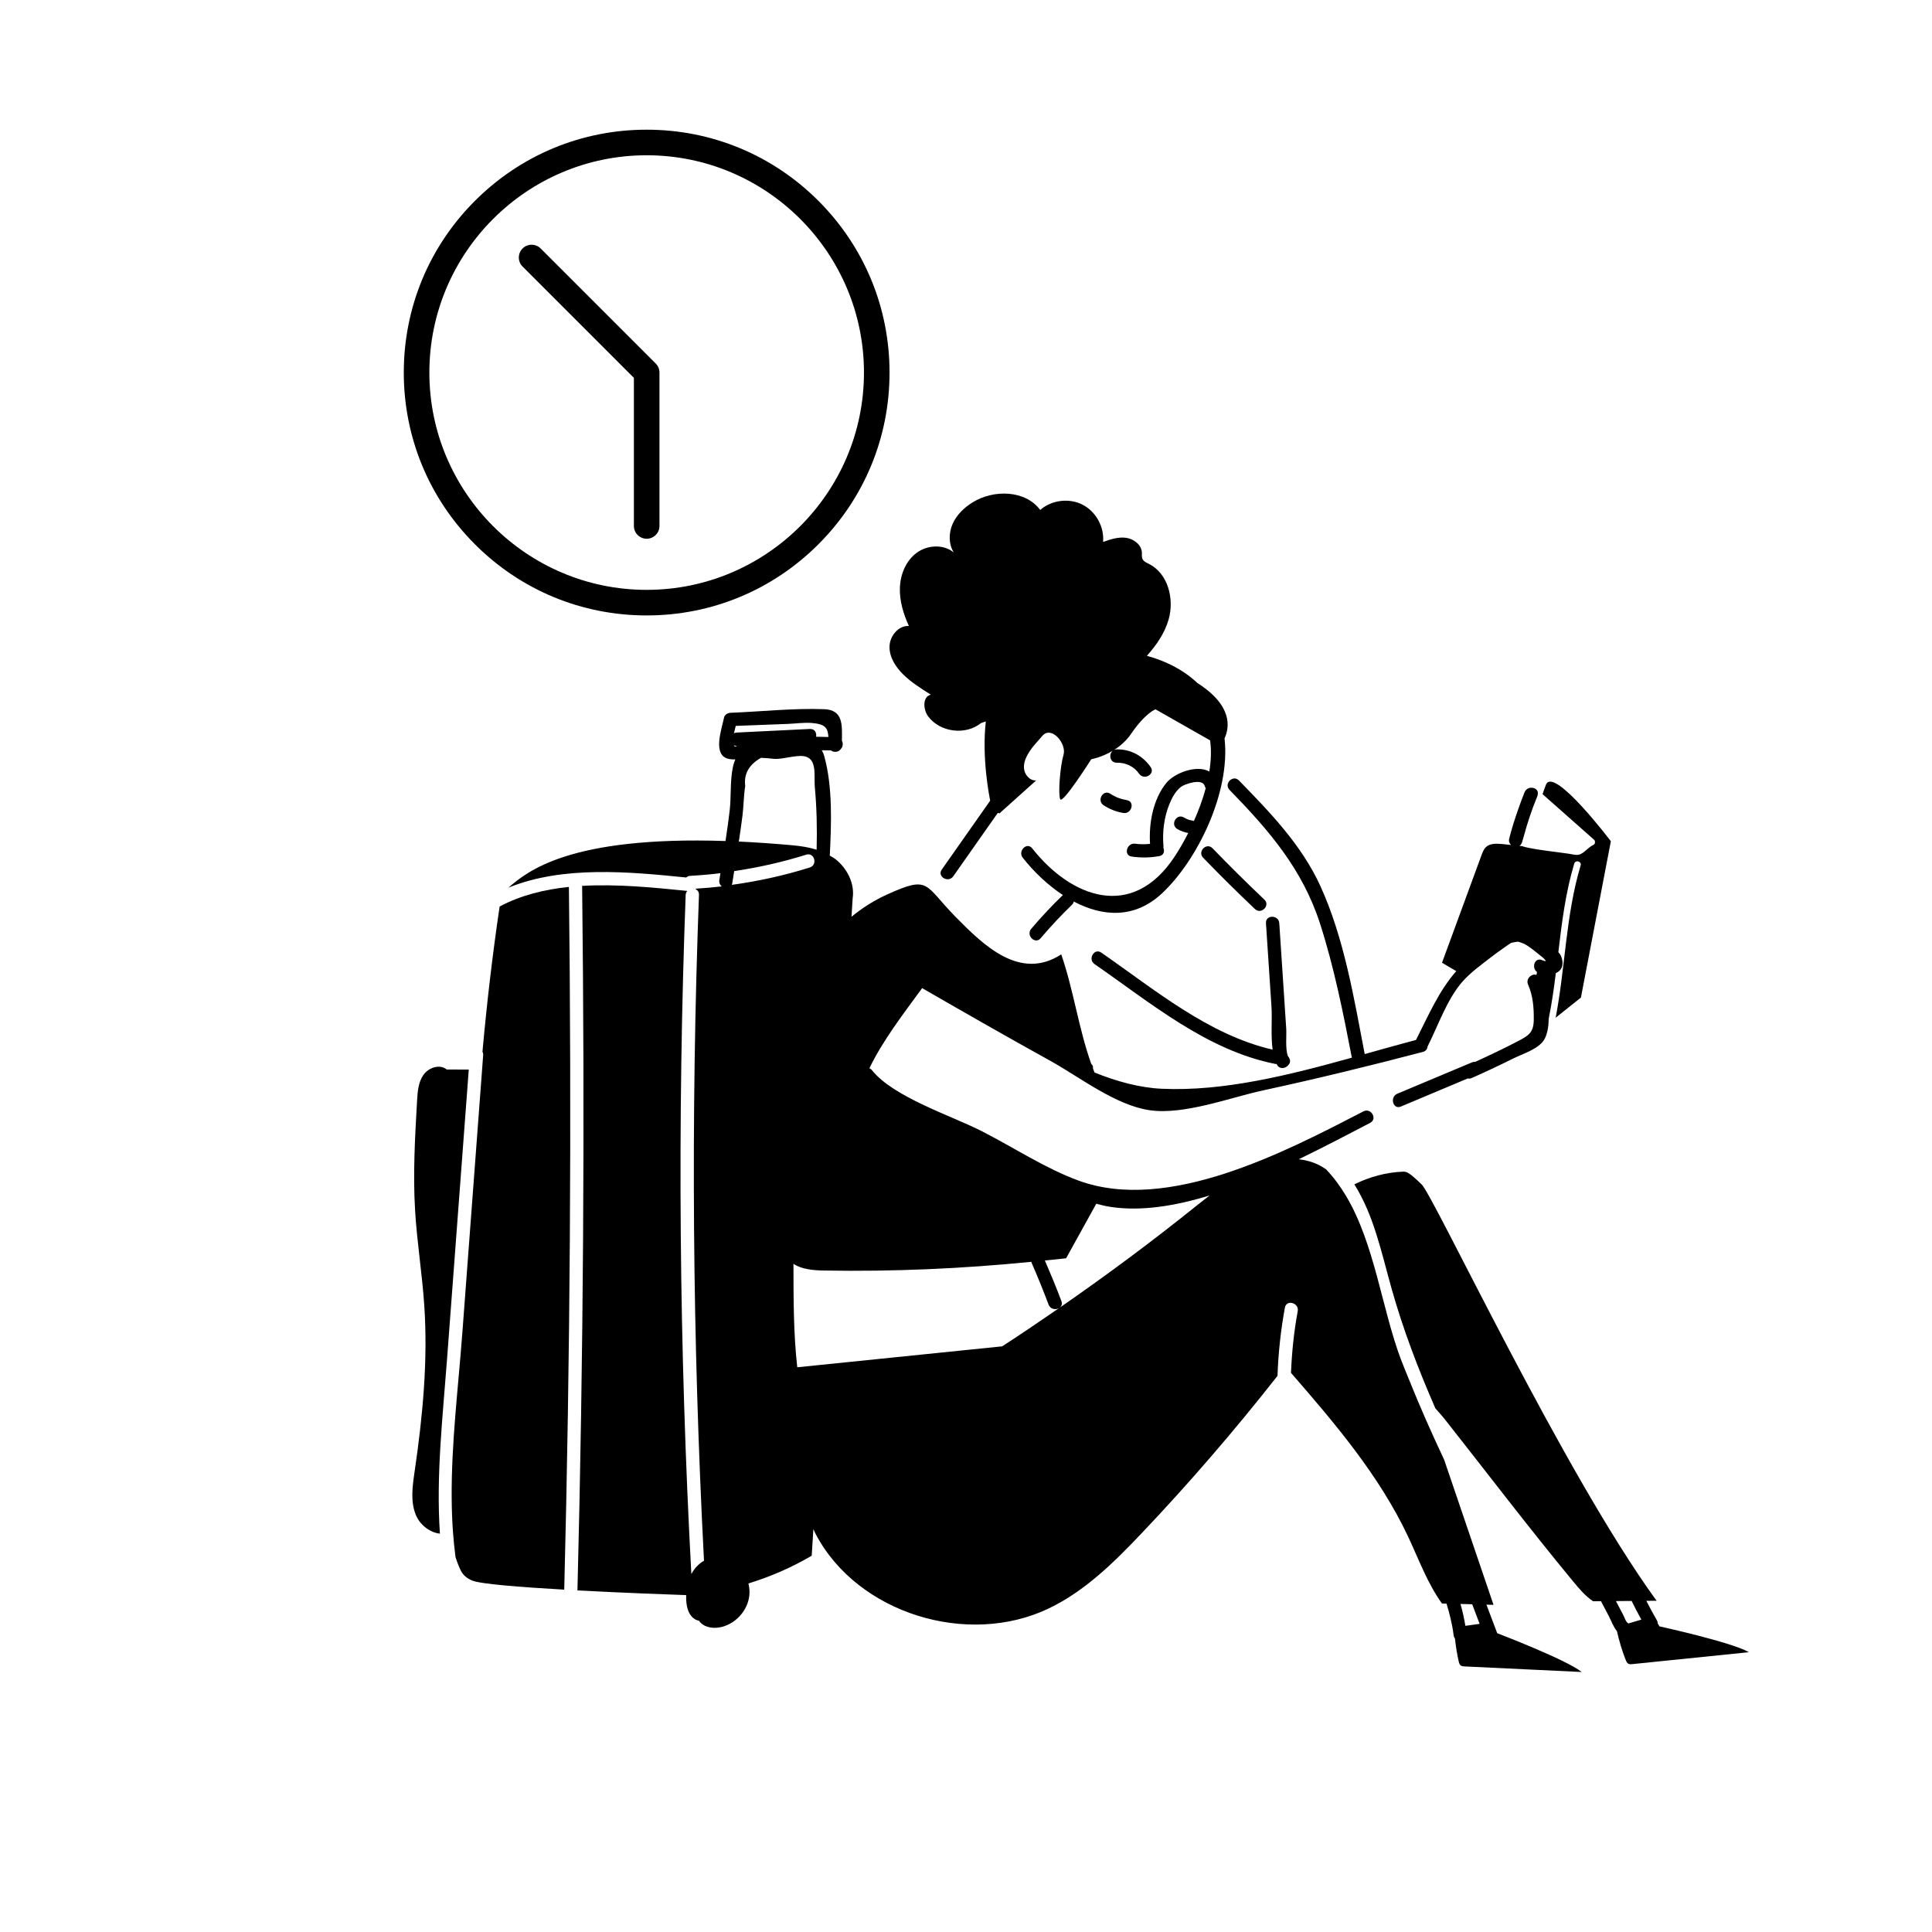 <?xml version="1.0" encoding="UTF-8"?>
<svg id="inventory" xmlns="http://www.w3.org/2000/svg" viewBox="0 0 800 800">
  <defs>
    <style>
      .cls-1 {
        stroke-width: 0px;
      }
    </style>
  </defs>
  <g>
    <path class="cls-1" d="m687.14,673.44l-.7-1.2c-.01-.42-.1-.85-.36-1.3-1.53-2.65-2.97-5.35-4.37-8.07l4.25-.03c-38.9-53.49-92.2-167.54-97.31-172.42-5.1-4.88-6.11-5.32-7.69-5.26-6.99.28-13.89,2.13-20.15,5.25,8.07,12.92,11.07,27.68,15.4,43.12,4.78,17.03,11.1,33.49,18.15,49.65,1.73,1.92,3.1,3.48,3.85,4.44,17.67,22.41,34.95,45.14,53.13,67.14,2.5,3.03,5.06,6.09,8.31,8.28l3.28-.02c1.1,2.09,2.2,4.19,3.3,6.28.95,1.81,1.84,4.38,3.3,6.11.93,4.08,2.12,8.1,3.66,11.98.24.6.53,1.26,1.11,1.55.47.24,1.03.19,1.56.14,16.11-1.65,32.22-3.29,48.33-4.94-6.94-4.1-37.05-10.7-37.05-10.7Zm-12.83-1.21s-.06-.05-.1-.07c-.92-.39-1.6-2.54-2.07-3.44-.68-1.29-1.35-2.57-2.03-3.86-.33-.63-.66-1.26-.99-1.89l6.5-.05c1.28,2.61,2.62,5.18,4.03,7.73l-5.33,1.58Z"/>
    <path class="cls-1" d="m206.91,375.35c-.02.11-.05.22-.07.33-2.94,19.86-5.26,39.81-7.06,59.81.2.38.33.82.29,1.37-.15,2.02-.3,4.04-.45,6.06-1.15,15.37-2.31,30.75-3.46,46.13-1.58,21.02-3.15,42.04-4.73,63.06-1.69,22.49-4.56,45.45-4.4,68.16.03,4.59.19,9.16.51,13.72.25,3.6.61,7.19,1.08,10.77.59,1.89,1.3,3.76,2.19,5.59.96,1.96,2.66,3.25,4.67,4.11,3.37,1.44,20.04,2.75,38.16,3.78,2.47-96.98,3.08-193.98,1.93-290.99-10.16,1.05-19.94,3.47-28.66,8.1Z"/>
    <path class="cls-1" d="m194.11,442.89l-9.14-.04c-2.86-2.38-7.52-.78-9.65,2.26-2.13,3.05-2.41,6.97-2.62,10.68-.87,15.13-1.73,30.3-.82,45.43.79,13.13,2.91,26.16,3.8,39.28,1.56,22.98-.66,46.06-4,68.85-.89,6.06-1.81,12.48.58,18.11,1.7,4,5.78,7.16,9.9,7.59-1.62-23.82,1.12-47.92,2.93-71.99,3.01-40.06,6.01-80.12,9.02-120.18Z"/>
    <path class="cls-1" d="m615.54,664.45l2.9.08-20.44-60.07c-5.14-10.91-10.03-21.93-14.52-33.12-1.13-2.82-2.33-5.62-3.4-8.47-7.91-21.01-10.83-47.7-22.7-67.64-2.37-3.98-5.1-7.69-8.29-11.03-.99-.67-2-1.33-3.11-1.86-2.68-1.3-5.43-2.01-8.19-2.32,10.78-5.2,20.88-10.57,29.56-15.06,3.15-1.63.37-6.39-2.78-4.76-32.24,16.66-80.91,42.26-117.99,28.65-13.76-5.05-26.94-13.76-40-20.43-12.66-6.47-36.59-14.08-45.53-25.28-.32-.41-.68-.63-1.06-.78,5.62-11.67,14.12-22.59,21.85-33.2,17.66,10.2,35.38,20.3,53.22,30.19,11.99,6.65,26.9,18.34,41.01,20.37,14.27,2.06,33.43-5.29,46.89-8.2,22.21-4.8,44.26-10.19,66.24-15.95,1.25-.33,1.83-1.24,1.93-2.23,4.28-8.5,7.89-19.09,14.02-26.38,3.43-4.08,8.35-7.56,12.54-10.82,1.62-1.26,3.18-2.38,4.88-3.56,1.4-.97,2.34-1.68,3.15-2.15.94-.25,1.87-.41,2.81-.51.63.13,1.37.38,2.32.79,1.81.77,4.41,2.89,5.93,4.13.57.46,5.82,4.41,1.7,2.71-3.04-1.26-4.44,3.22-2.03,4.94-.08.4-.18.78-.22,1.21-1.9-.73-4.59,1.5-3.48,4.03,2.04,4.65,2.41,9.53,2.35,14.55-.07,5.3-2.13,6.55-6.66,8.9-5.78,3.01-11.66,5.81-17.58,8.51-.38-.04-.79,0-1.25.18-10.34,4.34-20.68,8.68-31.02,13.02-3.22,1.35-1.81,6.69,1.47,5.31,9.23-3.88,18.47-7.75,27.7-11.63.52.09,1.07.08,1.65-.18,5.74-2.55,11.42-5.21,17.04-8.02,3.87-1.94,10.42-3.87,12.88-7.73.68-1.06,1.1-2.34,1.41-3.7.34-1.45.51-3.01.52-4.66,0-.12.01-.23.01-.34,1.26-6.29,2.18-12.62,2.96-18.98,2.29-1.02,3.63-3.27,2.19-6.98-.25-.66-.71-1.19-1.14-1.73,1.45-12.33,2.98-24.64,6.57-36.63.51-1.7,3.17-.97,2.66.73-6.17,20.55-6.32,42.1-10.34,63.06l10.45-8.33,12.4-64.75s-23.65-31.23-26.86-23.42c-.41,1-.9,2.38-1.42,3.93,7.11,6.29,14.21,12.58,21.32,18.87.61.54.52,1.82-.28,2.16-2.13.93-3.58,3.18-5.67,3.95-1.22.45-3.2-.11-4.39-.29-5.93-.89-12.1-1.4-17.95-2.72-.56-.13-1.01-.27-1.42-.43-.38-.04-.77-.08-1.15-.12.12-.08.23-.16.33-.27.25-.25.45-.58.6-.98.03-.09.09-.15.12-.24.21-.85.5-1.67.73-2.52,1.45-5.4,3.21-10.7,5.33-15.88.12-.3.22-.61.34-.91.08-.19.07-.35.1-.53.2-.95-.14-1.73-.81-2.2-1.07-.76-2.84-.79-3.94.26-.27.26-.51.59-.68,1-.94,2.24-1.74,4.52-2.55,6.8-1.46,4.11-2.8,8.26-3.85,12.51-.28,1.11.12,1.99.78,2.59-1.29-.14-2.57-.3-3.86-.41-2.28-.2-4.85-.29-6.52,1.27-.93.87-1.4,2.11-1.84,3.31-5.46,14.86-10.91,29.72-16.37,44.58l5.89,3.48c-7.25,8.32-11.35,18-16.66,28.49-6.93,1.84-14.03,3.84-21.24,5.86-4.42-23.08-8.55-48.11-18.36-69.58-7.76-17-20.84-30.51-33.72-43.72-2.48-2.54-6.37,1.35-3.9,3.9,16.35,16.78,30.24,32.85,37.52,55.5,5.79,18.01,9.55,36.83,13.13,55.39-25.97,7.22-53.12,14.05-78.74,12.87-9.09-.42-18.44-2.97-27.81-6.72-.21-.57-.43-1.13-.65-1.7.11-.66-.09-1.33-.73-1.93-5.24-14.75-7.26-30.38-12.4-45.29-17.04,11.05-32.11-3.75-43.46-15.23-13.44-13.59-10.78-17.63-28.41-9.68-5.64,2.54-10.58,5.7-14.98,9.33l.47-7.56c.96-6.17-2.26-12.51-7.19-16.35-.71-.55-1.51-.95-2.28-1.4.68-13.38,1.23-28.56-2.3-41.25-.26-.95-.62-1.71-1.01-2.39,1.26.02,2.52.02,3.78.07,1.23.97,3.27.75,4.12-.62.87-.83,1.01-2.27.44-3.38.09-6.72.49-12.78-7.37-13.07-12.8-.47-25.99,1-38.79,1.49-1.14.04-2.42.82-2.66,2.02-.98,4.9-5.07,15.87,2.24,17.14.75.13,1.58.17,2.45.15-.43.97-.79,2.08-1.06,3.4-1.15,5.6-.63,12-1.28,17.73-.48,4.23-1.1,8.44-1.74,12.66-64.69-2.16-82.16,12.69-89.82,19.26-.01.01-.02.03-.03.04,22.62-9.19,49.87-6.59,73.57-4.2.42-.36.94-.64,1.63-.68,4.22-.23,8.4-.6,12.56-1.1-.15.95-.31,1.91-.46,2.86-.18,1.12.29,2,.98,2.61-3.52.42-7.06.7-10.62.93-.05.09-.09.18-.15.25.8.39,1.41,1.14,1.36,2.33-3.42,91.92-2.71,183.86,2.08,275.72-2.04,1.14-3.87,2.98-5.24,5.51-5.05-93.69-5.84-187.46-2.35-281.22.03-.7.3-1.22.66-1.65-13.68-1.38-28.89-2.94-43.6-2.08.01.11.07.2.07.32,1.15,97.15.54,194.29-1.94,291.41,19.59,1.04,39.42,1.75,45.02,1.94-.37,10.16,5.31,10.6,5.31,10.6,1.73,2.63,5.36,3.32,8.46,2.78,6.38-1.11,11.69-6.77,12.38-13.21.18-1.68.03-3.37-.37-5,9.14-2.81,17.96-6.63,26.2-11.48l.69-11.04c.32.69.61,1.42.95,2.06,17.32,32.93,62.96,46.88,96.52,30.81,15.02-7.19,27.12-19.18,38.58-31.26,19.72-20.78,38.43-42.51,56.13-65.04.35-9.5,1.34-18.91,3.07-28.26.65-3.49,5.96-2,5.31,1.47-1.57,8.46-2.43,16.97-2.79,25.54,18.31,21.05,36.6,42.56,48.48,67.77,4.42,9.39,7.97,19.3,14.03,27.73l1.89.05c1.32,4.3,2.41,8.67,2.95,13.15.07.54.28.97.55,1.34.36,3.18.83,6.34,1.55,9.45.15.63.34,1.32.87,1.7.43.31.99.34,1.52.37,16.18.77,32.35,1.54,48.53,2.31-6.16-5.01-34.15-15.75-34.97-16.06-1.49-3.94-2.98-7.88-4.47-11.82Zm-300.4-350.66c1.89.09,3.78.24,5.66.46,3.52.12,8.71-1.62,12.02-1.14,5.77.84,4.15,8.3,4.57,12.72.81,8.66.99,17.33.76,26.01-3.15-.98-6.48-1.51-9.78-1.81-8.03-.73-15.49-1.24-22.44-1.56.54-3.61,1.09-7.22,1.53-10.85.48-3.97.48-8.22,1.12-12.16-.63-4.98,1.55-8.87,6.57-11.67Zm-10.49-13.21c7.15-.27,14.29-.55,21.44-.82,3.19-.12,6.94-.66,10.12-.39,5.49.47,6.57,2,6.82,5.8-1.7-.05-3.4-.09-5.1-.1.3-1.56-.52-3.32-2.56-3.22-10.1.49-20.2.99-30.3,1.48-.44.02-.83.13-1.16.29.23-1.06.5-2.1.75-3.04Zm-.8,8.04c.34.15.74.23,1.21.21.03,0,.06,0,.09,0-.66.38-.99.42-1.3-.21Zm-.86,57.8c.07-.18.17-.32.2-.53.27-1.72.55-3.45.82-5.18,10.08-1.51,20.02-3.72,29.84-6.81,3.4-1.07,4.84,4.25,1.46,5.31-10.63,3.35-21.4,5.68-32.33,7.2Zm111.99,191.07l-84.85,8.67c-1.6-14.2-1.54-28.53-1.58-42.83,3.46,2.29,8.3,2.7,12.63,2.77,28.67.5,57.36-.77,85.89-3.61.04.13.03.26.09.39,2.5,5.72,4.84,11.5,7.04,17.34.77,2.04,3.11,2.26,4.48,1.34-7.83,5.41-15.71,10.74-23.69,15.93Zm81.44-59c-18.69,15.05-37.95,29.39-57.69,43.04.8-.57,1.25-1.54.78-2.77-2.13-5.67-4.45-11.27-6.85-16.83,2.92-.31,5.86-.55,8.78-.89l12.51-22.6c1.97.54,3.93,1.01,5.9,1.31,12.62,1.92,26.75-.36,41.02-4.74-1.52,1.16-3.01,2.33-4.45,3.49Zm110.36,174.73c-.51-3.06-1.18-6.08-2.02-9.06l4.85.13c1.02,2.7,2.05,5.41,3.07,8.11l-5.9.82Z"/>
    <path class="cls-1" d="m502.08,351.25c-2.47-2.56-6.36,1.34-3.9,3.9,7,7.25,14.15,14.33,21.47,21.26,2.57,2.44,6.48-1.45,3.9-3.9-7.31-6.93-14.47-14.01-21.47-21.26Z"/>
    <path class="cls-1" d="m532.58,425.66c-.33-5.06-.67-10.13-1-15.19-.62-9.4-1.24-18.8-1.86-28.21-.23-3.52-5.74-3.55-5.51,0,.76,11.57,1.53,23.14,2.29,34.72.32,4.84-.33,11.84.46,17.66-26.66-6.17-48.88-24.92-70.96-40.19-2.92-2.02-5.68,2.75-2.78,4.76,23.27,16.08,46.53,35.77,74.96,41.36.17.03.3,0,.46,0,.06.11.09.25.15.36,1.1,1.96,3.58,1.58,4.76,0,.08-.1.15-.21.23-.31.78-1.05.33-2.37-.46-3.25-1.19-3.1-.52-8.5-.73-11.71Z"/>
    <path class="cls-1" d="m465.13,336.63c3.47.57,4.96-4.73,1.46-5.31-2.52-.42-4.7-1.25-6.84-2.65-2.98-1.95-5.74,2.82-2.78,4.76,2.5,1.63,5.21,2.72,8.16,3.2Z"/>
    <path class="cls-1" d="m385.42,287.65c-3.47.86-3.21,6.1-1.09,8.98,4.88,6.61,15.5,7.96,21.88,2.78l2-.69c-1.72,15.11,1.41,30.89,1.81,32.8-6.69,9.52-13.37,19.04-20.06,28.56-2.04,2.91,2.73,5.66,4.76,2.78,6.21-8.84,12.42-17.69,18.64-26.53l.4.56,15.31-13.74c-2.62.24-4.84-2.36-5.06-4.98-.22-2.62,1.05-5.14,2.5-7.33,1.44-2.17,3.33-3.99,4.98-6,3.84-4.69,10.27,3.12,8.89,7.71-1.38,4.59-2.3,16.07-1.38,18.37.92,2.3,12.86-16.53,12.86-16.53,0,0,4.28-.75,8.93-3.54-1.79,1.4-1.25,5.01,1.63,4.96,3.71-.06,7.13,1.52,9.28,4.59,2.02,2.89,6.79.14,4.76-2.78-3.26-4.67-8.3-7.42-14.03-7.32-.44,0-.82.1-1.15.25,2.5-1.57,5.08-3.75,7.11-6.73,5.97-8.73,10.1-10.1,10.1-10.1l22.57,12.84c.02.12.05.22.06.34.52,3.96.33,8.22-.36,12.57-5.23-2.93-14.41.58-17.8,4.72-5.47,6.68-7.31,16.71-6.75,25.24-2.05.19-4.11.23-6.15-.06-3.47-.49-4.97,4.81-1.47,5.31,3.88.55,7.58.51,11.44-.18,1.94-.35,2.3-2.12,1.68-3.54.01-.17.07-.31.06-.5-.52-5.85.22-11.99,2.44-17.46,1.06-2.62,2.5-5.36,4.77-7.15,1.53-1.21,8.96-3.76,9.86-.39.09.35.26.63.44.88-1.24,4.64-2.95,9.24-4.91,13.63-.2-.07-.38-.17-.61-.19-1.31-.14-2.39-.6-3.5-1.27-3.05-1.83-5.82,2.93-2.78,4.76,1.45.88,2.96,1.35,4.54,1.67-1.81,3.54-3.73,6.88-5.65,9.79-17.58,26.64-42.9,16.93-58.97-3.46-2.19-2.78-6.07,1.14-3.9,3.9,4.56,5.79,10.31,11.3,16.64,15.47-.04.04-.09.04-.14.09-4.56,4.41-8.9,9.04-13,13.88-2.28,2.69,1.6,6.61,3.9,3.9,4.1-4.84,8.44-9.47,13-13.88.43-.42.62-.87.72-1.33,11.82,6.25,25.11,7.31,36.55-3.39,14.57-13.62,28.4-41.74,25.89-64.16,2.11-4.57,3.42-13.58-11.25-22.93-5.71-5.41-13.05-9.13-20.91-11.26,4-4.48,7.41-9.42,9.03-15.15,2.39-8.46-.3-18.96-8.16-22.9-1.03-.52-2.22-1-2.69-2.05-.37-.82-.2-1.77-.25-2.67-.17-3.24-3.37-5.66-6.58-6.1-3.22-.43-6.43.64-9.49,1.71.56-6.22-2.97-12.61-8.53-15.44-5.56-2.83-12.81-1.92-17.5,2.2-6.16-8.25-19.19-8.56-27.96-3.16-3.51,2.16-6.63,5.14-8.3,8.91-1.67,3.77-1.72,8.38.47,11.87-4.23-3.52-10.9-3.16-15.34.11-4.44,3.26-6.75,8.87-6.97,14.37-.22,5.5,1.44,10.93,3.72,15.95-4.35-.26-7.94,4.16-8.02,8.52-.08,4.36,2.47,8.37,5.57,11.44,3.39,3.36,7.47,5.93,11.52,8.46Z"/>
  </g>
  <path class="cls-1" d="m267.77,254.84c-26.86,0-52.12-10.46-71.11-29.46-18.99-19-29.46-44.25-29.46-71.11s10.46-52.12,29.46-71.11c19-18.99,44.25-29.46,71.11-29.46s52.12,10.46,71.11,29.46c18.99,18.99,29.46,44.25,29.46,71.11s-10.46,52.12-29.46,71.11c-18.99,18.99-44.25,29.46-71.11,29.46Zm0-190.55c-49.62,0-89.98,40.37-89.98,89.98s40.37,89.98,89.98,89.98,89.98-40.37,89.98-89.98-40.37-89.98-89.98-89.98Z"/>
  <path class="cls-1" d="m267.77,223.08c-2.92,0-5.29-2.37-5.29-5.29v-61.32l-46.09-46.09c-2.07-2.07-2.07-5.42,0-7.49,2.07-2.07,5.42-2.07,7.49,0l47.64,47.64c.99.99,1.55,2.34,1.55,3.74v63.52c0,2.92-2.37,5.29-5.29,5.29Z"/>
</svg>